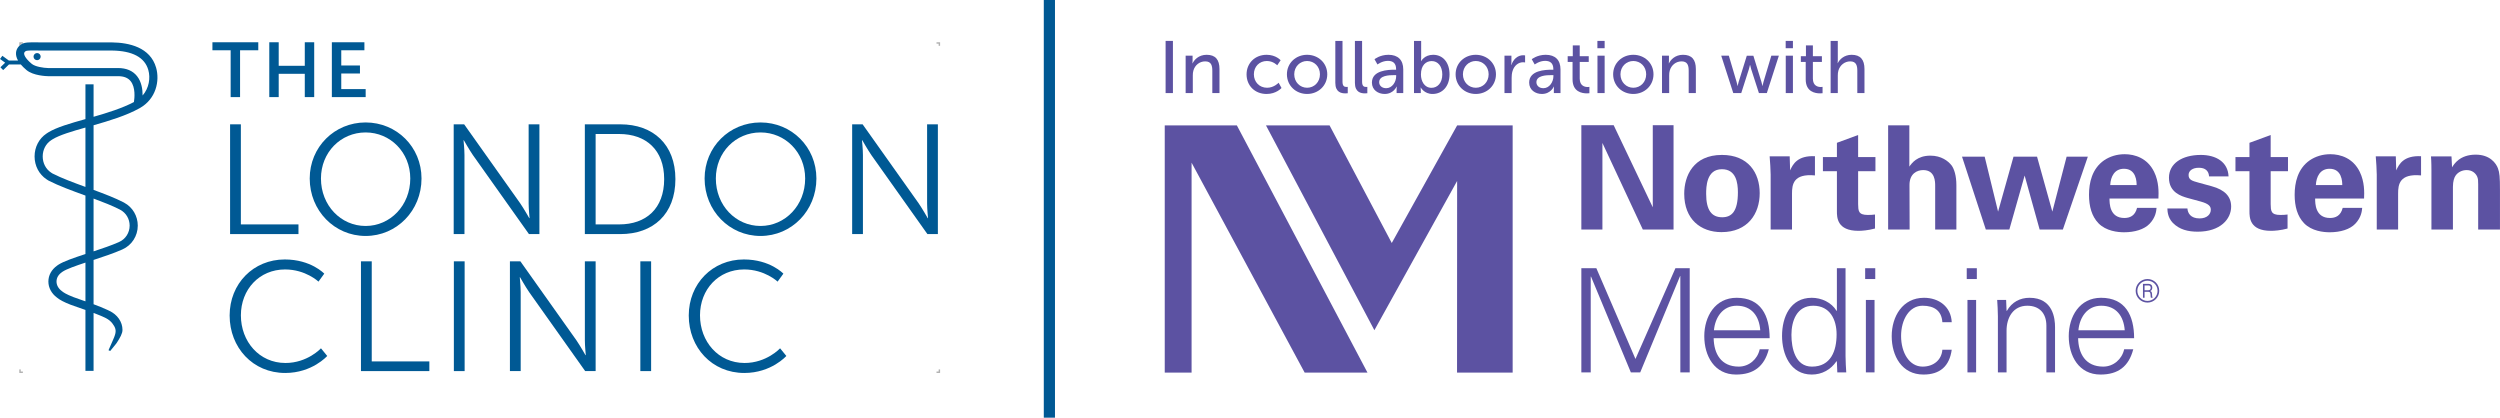 <?xml version="1.0" encoding="UTF-8"?>
<svg id="Layer_1" xmlns="http://www.w3.org/2000/svg" width="19.119cm" height="3.194cm" version="1.1" viewBox="0 0 541.964 90.542">
  <!-- Generator: Adobe Illustrator 29.5.1, SVG Export Plug-In . SVG Version: 2.1.0 Build 141)  -->
  <defs>
    <style>
      .st0 {
        fill: #5c52a2;
      }

      .st1 {
        fill: #005994;
      }

      .st2 {
        fill: none;
        stroke: #b1b1b1;
        stroke-miterlimit: 10;
        stroke-width: .312px;
      }
    </style>
  </defs>
  <path class="st2" d="M4.956,9.318h-.623v.615M203.642,9.933v-.615h-.623M203.019,80.7h.623v-.615M4.333,80.085v.615h.623"/>
  <polygon class="st1" points="49.875 26.952 49.875 50.747 64.7 50.747 64.7 48.649 52.211 48.649 52.211 26.952 49.875 26.952"/>
  <g>
    <path class="st1" d="M79.256,51.153c6.736,0,12.118-5.483,12.118-12.456,0-6.837-5.382-12.152-12.118-12.152s-12.118,5.315-12.118,12.152c0,6.973,5.382,12.456,12.118,12.456M79.256,28.712c5.348,0,9.681,4.299,9.681,9.986,0,5.822-4.333,10.29-9.681,10.29-5.382,0-9.681-4.468-9.681-10.29,0-5.687,4.299-9.986,9.681-9.986"/>
    <path class="st1" d="M116.933,50.748v-23.796h-2.335v17.128c0,1.252.203,3.216.203,3.216h-.068s-1.151-2.031-1.963-3.216l-12.152-17.128h-2.268v23.796h2.336v-17.128c0-1.253-.203-3.216-.203-3.216h.068s1.151,2.031,1.963,3.216l12.152,17.128h2.268Z"/>
    <path class="st1" d="M134.467,26.952h-7.684v23.796h7.684c7.142,0,11.949-4.333,11.949-11.915,0-7.515-4.806-11.881-11.949-11.881M134.23,48.649h-5.111v-19.598h5.111c5.822,0,9.749,3.452,9.749,9.782,0,6.364-3.893,9.816-9.749,9.816"/>
    <path class="st1" d="M164.864,26.546c-6.736,0-12.118,5.314-12.118,12.152,0,6.972,5.382,12.456,12.118,12.456s12.118-5.484,12.118-12.456c0-6.838-5.382-12.152-12.118-12.152M164.864,48.987c-5.382,0-9.681-4.468-9.681-10.29,0-5.687,4.299-9.986,9.681-9.986,5.348,0,9.681,4.299,9.681,9.986,0,5.822-4.333,10.29-9.681,10.29"/>
    <path class="st1" d="M200.981,26.952v17.128c0,1.252.203,3.216.203,3.216h-.068s-1.151-2.031-1.963-3.216l-12.152-17.128h-2.268v23.796h2.336v-17.128c0-1.252-.203-3.216-.203-3.216h.068s1.151,2.031,1.963,3.216l12.152,17.128h2.268v-23.796h-2.336Z"/>
    <path class="st1" d="M61.864,78.69c-5.653,0-9.647-4.637-9.647-10.324,0-5.619,3.994-9.952,9.579-9.952,4.468,0,7.243,2.64,7.243,2.64l1.252-1.726s-2.877-3.08-8.564-3.08c-6.803,0-11.949,5.246-11.949,12.152,0,6.939,5.01,12.457,12.05,12.457,5.856,0,9.105-3.689,9.105-3.689l-1.354-1.658s-2.911,3.182-7.717,3.182"/>
    <rect class="st1" x="98.387" y="56.654" width="2.335" height="23.796"/>
    <path class="st1" d="M126.787,73.782c0,1.253.203,3.215.203,3.215h-.068s-1.151-2.031-1.963-3.215l-12.151-17.128h-2.268v23.796h2.335v-17.128c0-1.253-.203-3.216-.203-3.216h.068s1.151,2.031,1.963,3.216l12.152,17.128h2.268v-23.796h-2.336v17.128Z"/>
    <rect class="st1" x="138.814" y="56.654" width="2.336" height="23.796"/>
    <path class="st1" d="M161.394,78.69c-5.653,0-9.647-4.637-9.647-10.324,0-5.619,3.994-9.952,9.58-9.952,4.468,0,7.243,2.64,7.243,2.64l1.252-1.726s-2.877-3.08-8.564-3.08c-6.803,0-11.949,5.246-11.949,12.152,0,6.939,5.009,12.457,12.05,12.457,5.856,0,9.106-3.689,9.106-3.689l-1.354-1.658s-2.911,3.182-7.718,3.182"/>
    <path class="st1" d="M8.036,11.5c-.427,0-.774.347-.774.774,0,.426.347.773.774.773.426,0,.774-.347.774-.773,0-.427-.347-.774-.774-.774"/>
    <path class="st1" d="M24.286,9.194c-1.395-.019-2.809-.011-4.177-.004-1.123.006-2.285.011-3.424.004-2.826-.02-5.31-.02-7.596,0-.277.003-.597-.004-.933-.011-1.71-.034-2.882-.023-3.547.418-.697.461-1.104,1.129-1.146,1.881-.029.523.118,1.07.437,1.635h-1.992l-1.404-1.024-.504.691,1.107.807-1.021.992.596.614,1.26-1.225h2.558c.334.398.747.804,1.24,1.217,1.469,1.231,4.317,1.319,4.653,1.325h15.185c1.264,0,2.162.356,2.746,1.09,1.074,1.35.845,3.624.703,4.517-2.53,1.335-5.722,2.331-8.747,3.198v-7.033h-1.763v7.532c-3.348.944-6.236,1.766-8.061,2.887l-.38.249c-1.619,1.075-2.586,2.929-2.586,4.958,0,2.037.973,3.895,2.609,4.973l.364.234.074.043c2.179,1.123,5.049,2.169,7.824,3.18.052.019.104.038.156.057v12.673c-2.586.85-4.779,1.601-5.905,2.342l-.228.161c-1.226.874-1.901,2.105-1.901,3.464,0,1.335.679,2.601,1.864,3.478.575.486,1.555,1.001,2.915,1.529.673.262,1.359.495,2.023.72.284.096.567.192.849.291.128.044.254.09.382.134v13.208h1.763v-12.563c.338.13.675.261,1.01.4,1.145.472,2.335.873,3.102,1.922.607.831.882,1.45.487,2.569-.113.322-.132.419-.384.963l-.138.321-.839,1.918.369.158s1.055-1.293,1.184-1.454c.15-.186.234-.312.234-.312.729-1.107,1.243-2.031,1.243-2.799,0-1.74-1.105-3.332-2.866-4.146l-.347-.17c-1.023-.47-2.008-.865-3.055-1.252v-9.604c2.159-.708,4.352-1.44,6.111-2.216l.16-.073c2.012-.89,3.311-2.911,3.311-5.15,0-2.092-1.127-3.996-2.927-4.962l-.165-.092c-1.829-.942-4.149-1.831-6.489-2.691v-14.014c3.403-.968,7.081-2.085,9.964-3.687,3.621-2.012,4.403-5.962,3.597-8.782-1.272-4.452-5.898-5.443-9.554-5.49M18.516,65.326c-.221-.076-.442-.153-.664-.228-.646-.219-1.314-.446-1.952-.694-1.566-.608-2.194-1.04-2.428-1.243l-.057-.046c-.754-.55-1.169-1.287-1.169-2.075,0-.797.391-1.48,1.162-2.029l.186-.133c.868-.566,2.827-1.255,4.923-1.95v8.397ZM18.516,40.523c-2.565-.936-5.172-1.902-7.135-2.908l-.32-.206c-1.133-.746-1.809-2.054-1.809-3.497,0-1.437.672-2.742,1.794-3.486l.343-.225c1.535-.939,4.223-1.73,7.127-2.55v12.872ZM25.949,45.418l.138.077c1.241.666,2.011,1.975,2.011,3.416,0,1.542-.888,2.93-2.275,3.543l-.158.074c-1.526.672-3.451,1.328-5.387,1.966v-11.448c2.072.768,4.085,1.557,5.67,2.372M30.909,20.703c.009-1.309-.221-2.952-1.202-4.19-.926-1.169-2.316-1.761-4.129-1.761h-15.167c-.97-.02-2.788-.285-3.538-.913-1.573-1.318-1.66-2.061-1.649-2.257.004-.077.015-.283.348-.504.338-.176,1.777-.147,2.549-.131.354.007.691.013.983.011,2.276-.02,4.751-.02,7.568,0,1.151.008,2.317.002,3.446-.004,1.359-.008,2.766-.014,4.144.003,4.449.058,7.101,1.475,7.883,4.212.494,1.73.164,3.938-1.237,5.534"/>
    <polygon class="st1" points="80.583 56.654 78.247 56.654 78.247 80.45 93.073 80.45 93.073 78.351 80.583 78.351 80.583 56.654"/>
    <polygon class="st1" points="49.996 21.052 52.038 21.052 52.038 10.898 55.987 10.898 55.987 9.162 46.046 9.162 46.046 10.898 49.996 10.898 49.996 21.052"/>
    <polygon class="st1" points="60.414 16 66.068 16 66.068 21.051 68.11 21.051 68.11 9.162 66.068 9.162 66.068 14.264 60.414 14.264 60.414 9.162 58.372 9.162 58.372 21.051 60.414 21.051 60.414 16"/>
    <polygon class="st1" points="79.266 19.315 73.977 19.315 73.977 15.933 78.028 15.933 78.028 14.196 73.977 14.196 73.977 10.898 78.994 10.898 78.994 9.162 71.936 9.162 71.936 21.052 79.266 21.052 79.266 19.315"/>
  </g>
  <rect class="st1" x="226.278" width="2.425" height="90.542"/>
  <polygon class="st0" points="342.815 27.142 349.822 27.142 358.3 44.941 358.3 27.142 362.804 27.142 362.804 49.759 356.141 49.759 347.382 30.99 347.382 49.759 342.815 49.759 342.815 27.142"/>
  <path class="st0" d="M373.344,47.1c2.035,0,3.41-1.22,3.41-5.411,0-2.097-.407-5.006-3.472-5.006-3.378,0-3.41,3.909-3.41,5.349,0,3.534,1.19,5.068,3.472,5.068M373.283,33.586c5.725,0,8.197,3.88,8.197,8.291,0,4.441-2.566,8.446-8.291,8.446-4.505,0-8.071-2.783-8.071-8.322,0-3.816,1.939-8.414,8.165-8.414"/>
  <path class="st0" d="M383.854,37.84c0-.751-.126-3.035-.218-3.942h4.347l.094,3.035c.595-1.346,1.627-3.255,5.381-3.067v4.161c-4.692-.437-4.974,1.971-4.974,3.941v7.789h-4.63v-11.919Z"/>
  <path class="st0" d="M406.478,49.54c-1.502.407-2.847.501-3.598.501-4.66,0-4.66-2.941-4.66-4.255v-8.666h-3.035v-3.065h3.035v-3.097l4.598-1.689v4.786h3.754v3.065h-3.754v7.132c.032,1.44.032,2.346,2.097,2.346.687,0,1-.03,1.563-.094v3.035Z"/>
  <path class="st0" d="M409.323,27.173h4.598v8.947c.531-.751,1.689-2.378,4.566-2.378,2.346,0,3.848,1.158,4.599,2.127.563.783,1.032,2.222,1.032,4.287v9.602h-4.598v-9.447c0-.906,0-3.44-2.596-3.44-1.314,0-2.971.751-2.971,3.221l.03,9.666h-4.66v-22.585Z"/>
  <polygon class="st0" points="430.25 33.962 433.159 45.88 436.505 33.962 441.605 33.962 444.922 45.88 448.019 33.962 452.617 33.962 447.204 49.758 442.168 49.758 438.916 38.059 435.599 49.758 430.499 49.758 425.34 33.962 430.25 33.962"/>
  <path class="st0" d="M463.194,40.124c0-.719-.062-3.536-2.751-3.536-2.035,0-2.879,1.689-2.973,3.536h5.725ZM457.314,43.034c0,1.032,0,4.223,3.223,4.223,1.156,0,2.314-.437,2.751-2.19h4.223c-.062.751-.218,2.097-1.502,3.442-1.156,1.218-3.221,1.845-5.535,1.845-1.346,0-3.912-.25-5.569-1.971-1.44-1.502-2.035-3.63-2.035-6.164,0-2.564.627-5.631,3.285-7.476,1.22-.813,2.722-1.314,4.443-1.314,2.252,0,4.942.877,6.382,3.816,1.064,2.161,1,4.475.938,5.789h-10.605Z"/>
  <path class="st0" d="M474.206,45.192c.062,1.0.689,2.159,2.628,2.159,1.657,0,2.44-.938,2.44-1.877,0-.721-.375-1.282-2.19-1.783l-2.877-.783c-1.282-.375-4.003-1.158-4.003-4.379,0-3.065,2.815-4.942,6.913-4.942,3.253,0,5.88,1.499,6.006,4.66h-4.223c-.126-1.751-1.531-1.877-2.252-1.877-1.252,0-2.19.595-2.19,1.563,0,1.064.783,1.282,2.158,1.659l2.847.781c2.877.783,4.223,2.252,4.223,4.411,0,2.722-2.346,5.443-7.258,5.443-2.033,0-3.971-.437-5.411-1.939-1.032-1.094-1.126-2.346-1.158-3.097h4.349Z"/>
  <path class="st0" d="M495.914,49.54c-1.502.407-2.847.501-3.598.501-4.66,0-4.66-2.941-4.66-4.255v-8.666h-3.035v-3.065h3.035v-3.097l4.598-1.689v4.786h3.754v3.065h-3.754v7.132c.032,1.44.032,2.346,2.097,2.346.689,0,1-.03,1.563-.094v3.035Z"/>
  <path class="st0" d="M507.776,40.124c0-.719-.062-3.536-2.751-3.536-2.035,0-2.879,1.689-2.973,3.536h5.725ZM501.895,43.034c0,1.032,0,4.223,3.221,4.223,1.158,0,2.316-.437,2.754-2.19h4.223c-.062.751-.218,2.097-1.502,3.442-1.156,1.218-3.221,1.845-5.537,1.845-1.344,0-3.91-.25-5.567-1.971-1.44-1.502-2.035-3.63-2.035-6.164,0-2.564.627-5.631,3.285-7.476,1.22-.813,2.722-1.314,4.443-1.314,2.252,0,4.942.877,6.382,3.816,1.064,2.161,1,4.475.938,5.789h-10.605Z"/>
  <path class="st0" d="M515.252,37.84c0-.751-.126-3.035-.218-3.942h4.347l.094,3.035c.595-1.346,1.627-3.255,5.381-3.067v4.161c-4.692-.437-4.974,1.971-4.974,3.941v7.789h-4.63v-11.919Z"/>
  <path class="st0" d="M527.104,36.777c0-.062,0-1.783-.094-2.877h4.443l.124,2.376c.439-.719,1.689-2.751,5.132-2.751,3.097,0,4.411,1.877,4.816,2.971.346.97.439,1.783.439,4.724v8.54h-4.724v-9.822c0-.659,0-1.222-.25-1.721-.345-.689-1.064-1.346-2.252-1.346-1.002,0-1.909.469-2.41,1.22-.282.407-.563,1.188-.563,2.41v9.259h-4.66v-12.983Z"/>
  <polygon class="st0" points="342.815 80.731 342.815 58.146 346.068 58.146 354.546 77.821 363.212 58.146 366.309 58.146 366.309 80.731 364.274 80.731 364.274 59.865 364.212 59.865 355.578 80.731 353.546 80.731 344.91 59.959 344.848 59.959 344.848 80.731 342.815 80.731"/>
  <path class="st0" d="M381.602,71.596c-.218-3.033-1.845-5.317-5.098-5.317-3.067,0-4.694,2.566-4.944,5.317h10.042ZM371.499,73.317c.062,3.346,1.595,6.162,5.443,6.162,2.22,0,4.067-1.595,4.537-3.754h1.971c-.97,3.754-3.317,5.475-7.102,5.475-4.692,0-6.881-4.035-6.881-8.322,0-4.253,2.344-8.32,7.007-8.32,5.255,0,7.164,3.848,7.164,8.76h-12.138Z"/>
  <path class="st0" d="M393.081,66.279c-3.566,0-4.722,3.315-4.722,6.318,0,2.909.845,6.883,4.441,6.883,4.099,0,5.351-3.41,5.351-6.977,0-3.191-1.408-6.224-5.07-6.224M398.213,78.416l-.062-.126c-1.284,1.877-3.191,2.909-5.381,2.909-4.662,0-6.446-4.441-6.446-8.382,0-4.067,1.783-8.259,6.446-8.259,2.094,0,4.285,1,5.381,2.845l.062-.062v-9.197h1.877v19.051c0,1.22.094,2.472.156,3.534h-1.939l-.094-2.314Z"/>
  <path class="st0" d="M406.375,80.73h-1.877v-15.704h1.877v15.704ZM406.533,60.492h-2.19v-2.346h2.19v2.346Z"/>
  <path class="st0" d="M421.078,69.844c-.156-2.408-1.689-3.566-4.285-3.566-2.879,0-4.662,3.003-4.662,6.569,0,3.598,1.783,6.631,4.662,6.631,2.44,0,4.129-1.502,4.285-3.658h2.033c-.499,3.596-2.564,5.379-6.13,5.379-4.692,0-6.883-4.035-6.883-8.32,0-4.255,2.346-8.32,7.007-8.32,3.223,0,5.85,1.939,6.006,5.285h-2.033Z"/>
  <path class="st0" d="M428.397,80.73h-1.877v-15.704h1.877v15.704ZM428.553,60.492h-2.19v-2.346h2.19v2.346Z"/>
  <path class="st0" d="M434.996,80.731h-1.877v-12.168c0-1.222-.094-2.472-.156-3.536h1.939l.094,2.314.062.064c1.096-1.939,2.879-2.847,4.912-2.847,5.13,0,5.537,4.537,5.537,6.352v9.822h-1.877v-10.135c0-2.722-1.563-4.317-4.129-4.317-3.097,0-4.505,2.596-4.505,5.411v9.041Z"/>
  <path class="st0" d="M460.615,71.596c-.218-3.033-1.845-5.317-5.098-5.317-3.067,0-4.694,2.566-4.944,5.317h10.042ZM450.511,73.317c.062,3.346,1.595,6.162,5.443,6.162,2.22,0,4.067-1.595,4.537-3.754h1.971c-.97,3.754-3.317,5.475-7.102,5.475-4.692,0-6.881-4.035-6.881-8.322,0-4.253,2.344-8.32,7.007-8.32,5.255,0,7.164,3.848,7.164,8.76h-12.138Z"/>
  <polygon class="st0" points="258.318 35.269 282.835 80.783 296.452 80.783 268.138 27.192 252.499 27.192 252.499 80.783 258.318 80.783 258.318 35.269"/>
  <polygon class="st0" points="315.866 80.783 327.923 80.783 327.923 27.192 315.885 27.192 301.714 52.68 288.234 27.192 274.449 27.192 297.947 71.586 315.885 39.23 315.866 80.783"/>
  <path class="st0" d="M465.546,65.237c-1.216,0-2.197-.985-2.197-2.201,0-1.201.981-2.184,2.197-2.184,1.211,0,2.186.983,2.186,2.184,0,1.216-.975,2.201-2.186,2.201M465.546,60.487c-1.418,0-2.562,1.143-2.562,2.551,0,1.421,1.143,2.562,2.562,2.562,1.416,0,2.551-1.141,2.551-2.562,0-1.408-1.135-2.551-2.551-2.551"/>
  <path class="st0" d="M465.639,62.926h-.725v-1.047h.866c.326,0,.465.218.465.512,0,.439-.277.535-.606.535M466.531,63.717c-.026-.294-.087-.552-.392-.618v-.009c.316-.1.454-.401.454-.761,0-.48-.305-.787-.793-.787h-1.231v3.005h.346v-1.284h.851c.337,0,.399.247.435.542.053.296-.002.621.096.742h.388c-.147-.207-.132-.535-.154-.83"/>
  <g>
    <path class="st0" d="M252.686,8.867h1.586v11.312h-1.586v-11.312Z"/>
    <path class="st0" d="M257.029,12.071h1.506v1.073c0,.321-.032.593-.032.593h.032c.32-.705,1.282-1.858,3.044-1.858,1.906,0,2.788,1.042,2.788,3.108v5.191h-1.554v-4.838c0-1.138-.24-2.035-1.538-2.035-1.233,0-2.227.817-2.563,1.987-.096.32-.128.689-.128,1.089v3.797h-1.554v-8.107Z"/>
    <path class="st0" d="M274.577,11.879c2.034,0,3.044,1.186,3.044,1.186l-.737,1.09s-.865-.93-2.243-.93c-1.634,0-2.819,1.218-2.819,2.884,0,1.65,1.186,2.916,2.868,2.916,1.506,0,2.499-1.089,2.499-1.089l.625,1.138s-1.122,1.298-3.236,1.298c-2.548,0-4.342-1.811-4.342-4.246,0-2.403,1.794-4.246,4.342-4.246Z"/>
    <path class="st0" d="M283.359,11.879c2.419,0,4.374,1.778,4.374,4.23,0,2.467-1.955,4.262-4.374,4.262-2.42,0-4.374-1.794-4.374-4.262,0-2.452,1.954-4.23,4.374-4.23ZM283.359,19.024c1.538,0,2.787-1.217,2.787-2.916,0-1.683-1.249-2.884-2.787-2.884-1.522,0-2.788,1.202-2.788,2.884,0,1.698,1.266,2.916,2.788,2.916Z"/>
    <path class="st0" d="M289.481,8.867h1.555v8.828c0,.978.385,1.154.865,1.154.144,0,.272-.016.272-.016v1.378s-.24.032-.513.032c-.882,0-2.18-.24-2.18-2.275v-9.101Z"/>
    <path class="st0" d="M293.728,8.867h1.555v8.828c0,.978.385,1.154.865,1.154.144,0,.272-.016.272-.016v1.378s-.24.032-.513.032c-.882,0-2.18-.24-2.18-2.275v-9.101Z"/>
    <path class="st0" d="M302.301,15.115h.353v-.144c0-1.33-.753-1.778-1.778-1.778-1.25,0-2.259.785-2.259.785l-.642-1.138s1.17-.961,3.028-.961c2.051,0,3.204,1.122,3.204,3.172v5.127h-1.441v-.769c0-.369.032-.641.032-.641h-.032s-.657,1.602-2.596,1.602c-1.394,0-2.756-.849-2.756-2.467,0-2.676,3.525-2.788,4.887-2.788ZM300.507,19.12c1.313,0,2.162-1.377,2.162-2.579v-.256h-.4c-1.169,0-3.284.08-3.284,1.538,0,.657.513,1.297,1.522,1.297Z"/>
    <path class="st0" d="M306.534,8.867h1.554v3.701c0,.4-.032.689-.032.689h.032s.689-1.378,2.596-1.378c2.179,0,3.557,1.73,3.557,4.246,0,2.58-1.554,4.246-3.685,4.246-1.811,0-2.548-1.394-2.548-1.394h-.032s.032.256.032.609v.593h-1.474v-11.312ZM310.331,19.04c1.282,0,2.339-1.057,2.339-2.9,0-1.762-.944-2.9-2.291-2.9-1.218,0-2.339.849-2.339,2.916,0,1.442.753,2.884,2.291,2.884Z"/>
    <path class="st0" d="M319.93,11.879c2.419,0,4.374,1.778,4.374,4.23,0,2.467-1.955,4.262-4.374,4.262-2.42,0-4.374-1.794-4.374-4.262,0-2.452,1.954-4.23,4.374-4.23ZM319.93,19.024c1.538,0,2.787-1.217,2.787-2.916,0-1.683-1.249-2.884-2.787-2.884-1.522,0-2.788,1.202-2.788,2.884,0,1.698,1.266,2.916,2.788,2.916Z"/>
    <path class="st0" d="M326.15,12.071h1.506v1.41c0,.336-.032.609-.032.609h.032c.368-1.186,1.313-2.115,2.563-2.115.208,0,.4.032.4.032v1.538s-.208-.048-.448-.048c-.993,0-1.907.705-2.275,1.907-.144.464-.192.961-.192,1.458v3.316h-1.554v-8.107Z"/>
    <path class="st0" d="M336.389,15.115h.353v-.144c0-1.33-.753-1.778-1.778-1.778-1.25,0-2.259.785-2.259.785l-.642-1.138s1.17-.961,3.028-.961c2.051,0,3.204,1.122,3.204,3.172v5.127h-1.441v-.769c0-.369.032-.641.032-.641h-.032s-.657,1.602-2.596,1.602c-1.394,0-2.756-.849-2.756-2.467,0-2.676,3.525-2.788,4.887-2.788ZM334.595,19.12c1.313,0,2.162-1.377,2.162-2.579v-.256h-.4c-1.169,0-3.284.08-3.284,1.538,0,.657.513,1.297,1.522,1.297Z"/>
    <path class="st0" d="M340.91,13.433h-1.057v-1.25h1.105v-2.339h1.506v2.339h1.954v1.25h-1.954v3.605c0,1.618,1.138,1.826,1.73,1.826.224,0,.368-.032.368-.032v1.378s-.225.032-.545.032c-1.041,0-3.108-.32-3.108-3.028v-3.781Z"/>
    <path class="st0" d="M346.294,8.867h1.57v1.586h-1.57v-1.586ZM346.311,12.071h1.554v8.107h-1.554v-8.107Z"/>
    <path class="st0" d="M354.082,11.879c2.419,0,4.374,1.778,4.374,4.23,0,2.467-1.955,4.262-4.374,4.262-2.42,0-4.374-1.794-4.374-4.262,0-2.452,1.954-4.23,4.374-4.23ZM354.082,19.024c1.538,0,2.787-1.217,2.787-2.916,0-1.683-1.249-2.884-2.787-2.884-1.522,0-2.788,1.202-2.788,2.884,0,1.698,1.266,2.916,2.788,2.916Z"/>
    <path class="st0" d="M360.301,12.071h1.506v1.073c0,.321-.032.593-.032.593h.032c.32-.705,1.282-1.858,3.044-1.858,1.907,0,2.788,1.042,2.788,3.108v5.191h-1.554v-4.838c0-1.138-.241-2.035-1.538-2.035-1.234,0-2.228.817-2.563,1.987-.097.32-.129.689-.129,1.089v3.797h-1.554v-8.107Z"/>
    <path class="st0" d="M373.138,12.071h1.65l1.682,5.688c.129.417.192.865.209.865h.032s.08-.449.208-.865l1.762-5.671h1.427l1.746,5.671c.128.417.225.865.225.865h.031s.064-.449.192-.865l1.698-5.688h1.635l-2.611,8.107h-1.715l-1.683-5.207c-.128-.417-.224-.881-.224-.881h-.032s-.097.465-.225.881l-1.666,5.207h-1.73l-2.611-8.107Z"/>
    <path class="st0" d="M387.112,8.867h1.57v1.586h-1.57v-1.586ZM387.128,12.071h1.554v8.107h-1.554v-8.107Z"/>
    <path class="st0" d="M391.456,13.433h-1.057v-1.25h1.105v-2.339h1.506v2.339h1.954v1.25h-1.954v3.605c0,1.618,1.138,1.826,1.73,1.826.224,0,.368-.032.368-.032v1.378s-.225.032-.545.032c-1.041,0-3.108-.32-3.108-3.028v-3.781Z"/>
    <path class="st0" d="M396.857,8.867h1.554v4.15c0,.384-.032.673-.032.673h.032c.353-.785,1.378-1.811,2.996-1.811,1.907,0,2.788,1.042,2.788,3.108v5.191h-1.554v-4.838c0-1.138-.241-2.035-1.538-2.035-1.218,0-2.228.833-2.563,2.003-.097.32-.129.689-.129,1.073v3.797h-1.554v-11.312Z"/>
  </g>
</svg>